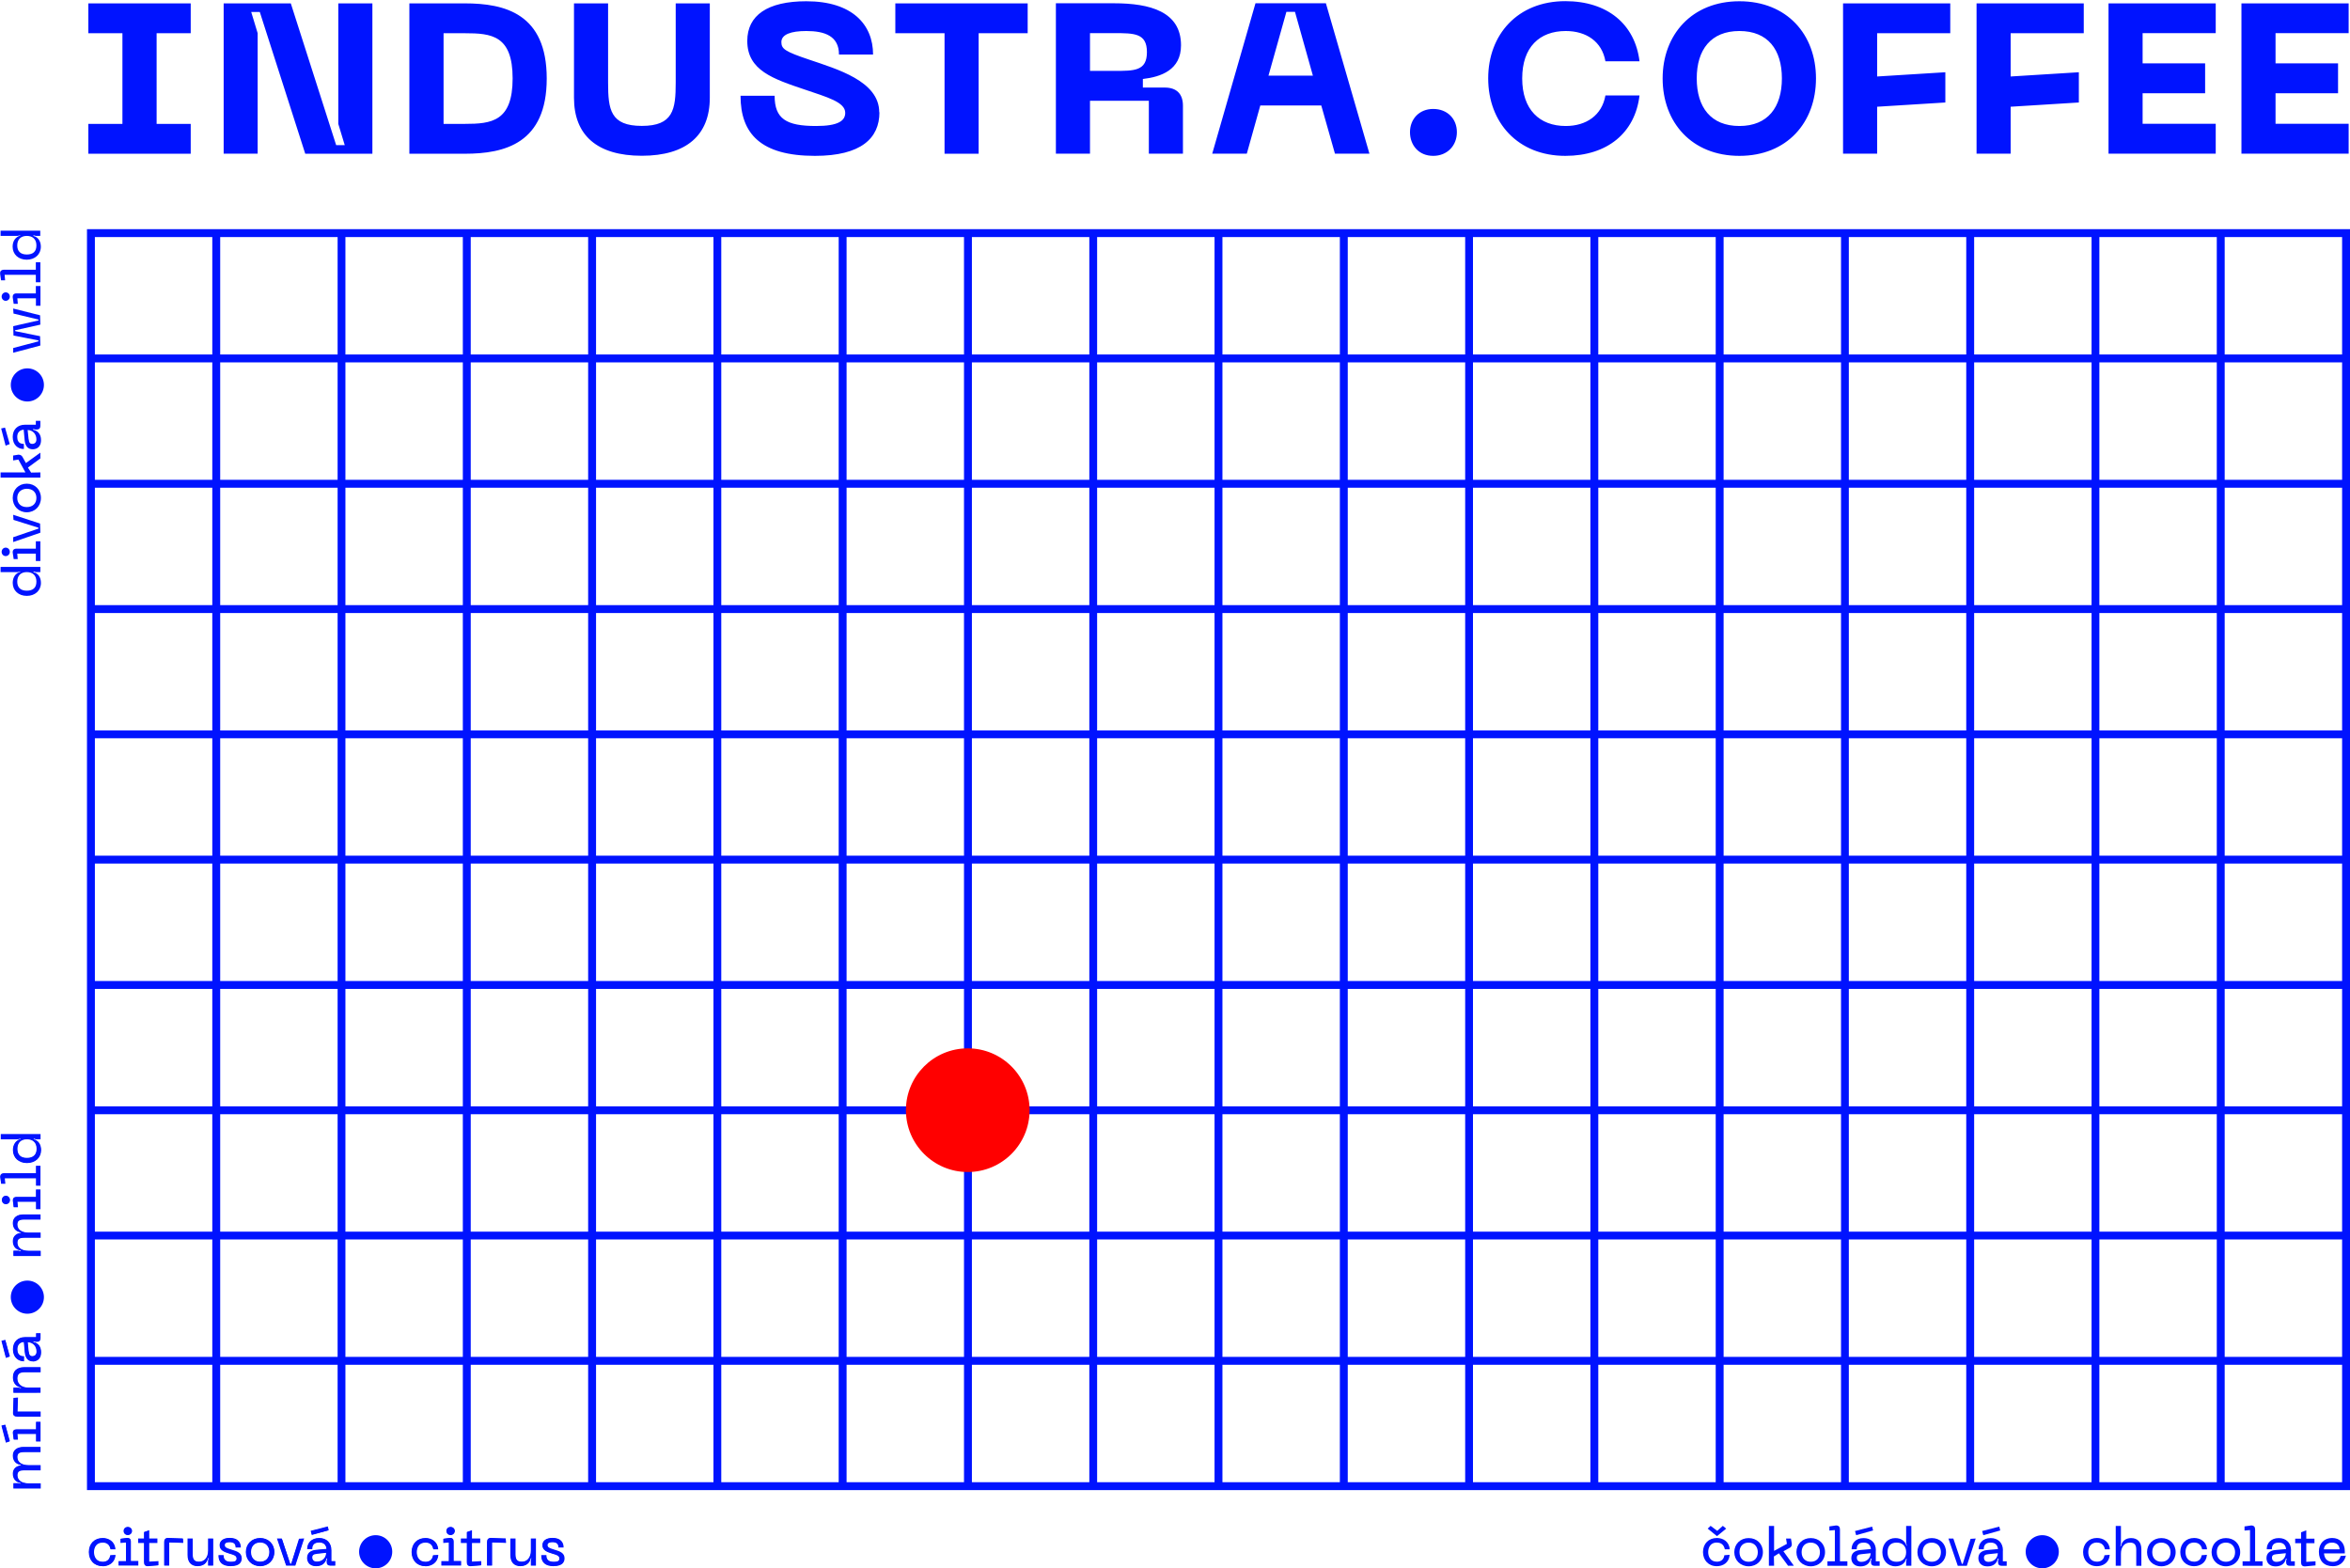 <?xml version="1.0" encoding="UTF-8"?> <svg xmlns="http://www.w3.org/2000/svg" xmlns:xlink="http://www.w3.org/1999/xlink" id="Vrstva_3" viewBox="0 0 243.97 162.82"><defs><style>.cls-1{fill:#0013ff;}.cls-1,.cls-2,.cls-3{stroke-width:0px;}.cls-4{stroke:#e30e7e;stroke-miterlimit:22.93;stroke-width:.22px;}.cls-4,.cls-3{fill:none;}.cls-2{fill:red;}.cls-5{clip-path:url(#clippath-1);}.cls-3{clip-rule:evenodd;}.cls-6{clip-path:url(#clippath);}</style><clipPath id="clippath"><path class="cls-3" d="M568.57,586.03v538.82H72.51v-538.82h22.45l-.03,411.35h0c59.36,72.29,140.59,113.03,225.39,113.03s165.93-40.43,225.32-112.95h0l-.19-411.44h23.13Z"></path></clipPath><clipPath id="clippath-1"><path class="cls-3" d="M1086.75,585.06v538.82h-496.06v-538.82h22.45l-.03,411.35h0c59.36,72.29,140.59,113.03,225.39,113.03s165.93-40.43,225.32-112.95h0l-.19-411.44h23.13Z"></path></clipPath></defs><path class="cls-1" d="M9.03,154.69V23.79h234.94v130.9H9.03ZM243.15,153.87v-12.19h-12.19v12.19h12.19ZM230.14,153.87v-12.19h-12.19v12.19h12.19ZM217.14,153.87v-12.19h-12.19v12.19h12.19ZM204.13,153.87v-12.19h-12.19v12.19h12.19ZM191.13,153.87v-12.19h-12.19v12.19h12.19ZM178.12,153.87v-12.19h-12.19v12.19h12.19ZM165.11,153.87v-12.19h-12.19v12.19h12.19ZM152.11,153.87v-12.19h-12.19v12.19h12.19ZM139.1,153.87v-12.19h-12.19v12.19h12.19ZM126.09,153.87v-12.19h-12.19v12.19h12.19ZM113.09,153.87v-12.19h-12.19v12.19h12.19ZM100.08,153.87v-12.19h-12.19v12.19h12.19ZM87.07,153.87v-12.19h-12.19v12.19h12.19ZM74.07,153.87v-12.19h-12.19v12.19h12.19ZM61.06,153.87v-12.19h-12.19v12.19h12.19ZM48.05,153.87v-12.19h-12.19v12.19h12.19ZM35.05,153.87v-12.19h-12.19v12.19h12.19ZM22.04,153.87v-12.19h-12.19v12.19h12.19ZM243.15,140.86v-12.19h-12.19v12.19h12.19ZM230.14,140.86v-12.19h-12.19v12.19h12.19ZM217.14,140.86v-12.19h-12.19v12.19h12.19ZM204.13,140.86v-12.19h-12.19v12.19h12.19ZM191.13,140.86v-12.19h-12.19v12.19h12.19ZM178.12,140.86v-12.19h-12.19v12.19h12.19ZM165.11,140.86v-12.19h-12.19v12.19h12.19ZM152.11,140.86v-12.19h-12.19v12.19h12.19ZM139.1,140.86v-12.19h-12.19v12.19h12.19ZM126.09,140.86v-12.19h-12.19v12.19h12.19ZM113.09,140.86v-12.19h-12.19v12.19h12.19ZM100.08,140.86v-12.19h-12.19v12.19h12.19ZM87.07,140.86v-12.19h-12.19v12.19h12.19ZM74.07,140.86v-12.19h-12.19v12.19h12.19ZM61.06,140.86v-12.19h-12.19v12.19h12.19ZM48.05,140.86v-12.19h-12.19v12.19h12.19ZM35.05,140.86v-12.19h-12.19v12.19h12.19ZM22.04,140.86v-12.19h-12.19v12.19h12.19ZM243.15,127.86v-12.19h-12.19v12.19h12.19ZM230.14,127.86v-12.19h-12.19v12.19h12.19ZM217.14,127.86v-12.19h-12.19v12.19h12.19ZM204.13,127.86v-12.19h-12.19v12.19h12.19ZM191.13,127.86v-12.19h-12.19v12.19h12.19ZM178.12,127.86v-12.19h-12.19v12.19h12.19ZM165.11,127.86v-12.19h-12.19v12.19h12.19ZM152.11,127.86v-12.19h-12.19v12.19h12.19ZM139.1,127.86v-12.19h-12.19v12.19h12.19ZM126.09,127.86v-12.19h-12.19v12.19h12.19ZM113.09,127.86v-12.19h-12.19v12.19h12.19ZM100.08,127.86v-12.19h-12.19v12.19h12.19ZM87.07,127.86v-12.19h-12.19v12.19h12.19ZM74.07,127.86v-12.19h-12.19v12.19h12.19ZM61.06,127.86v-12.19h-12.19v12.19h12.19ZM48.05,127.86v-12.19h-12.19v12.19h12.19ZM35.05,127.86v-12.19h-12.19v12.19h12.19ZM22.04,127.86v-12.19h-12.19v12.19h12.19ZM243.15,114.85v-12.19h-12.19v12.19h12.19ZM230.14,114.85v-12.19h-12.19v12.19h12.19ZM217.14,114.85v-12.19h-12.19v12.19h12.19ZM204.13,114.85v-12.19h-12.19v12.19h12.19ZM191.13,114.85v-12.19h-12.19v12.19h12.19ZM178.12,114.85v-12.19h-12.19v12.19h12.19ZM165.11,114.85v-12.19h-12.19v12.19h12.19ZM152.11,114.85v-12.19h-12.19v12.19h12.19ZM139.1,114.85v-12.19h-12.19v12.19h12.19ZM126.09,114.85v-12.19h-12.19v12.19h12.19ZM113.09,114.85v-12.19h-12.19v12.19h12.19ZM100.08,114.85v-12.19h-12.19v12.19h12.19ZM87.07,114.85v-12.19h-12.19v12.19h12.19ZM74.07,114.85v-12.19h-12.19v12.19h12.19ZM61.06,114.85v-12.19h-12.19v12.19h12.19ZM48.05,114.85v-12.19h-12.19v12.19h12.19ZM35.05,114.85v-12.19h-12.19v12.19h12.19ZM22.04,114.85v-12.19h-12.19v12.19h12.19ZM243.15,101.84v-12.19h-12.19v12.19h12.19ZM230.14,101.84v-12.19h-12.19v12.19h12.19ZM217.14,101.84v-12.19h-12.19v12.19h12.19ZM204.13,101.84v-12.19h-12.19v12.19h12.19ZM191.13,101.84v-12.19h-12.19v12.19h12.19ZM178.12,101.84v-12.19h-12.19v12.19h12.19ZM165.11,101.84v-12.19h-12.19v12.19h12.19ZM152.11,101.84v-12.19h-12.19v12.19h12.19ZM139.1,101.84v-12.19h-12.19v12.19h12.19ZM126.09,101.84v-12.19h-12.19v12.19h12.19ZM113.09,101.84v-12.19h-12.19v12.19h12.19ZM100.08,101.84v-12.19h-12.19v12.19h12.19ZM87.07,101.84v-12.19h-12.19v12.19h12.19ZM74.07,101.84v-12.19h-12.19v12.19h12.19ZM61.06,101.84v-12.19h-12.19v12.19h12.19ZM48.05,101.84v-12.19h-12.19v12.19h12.19ZM35.05,101.84v-12.19h-12.19v12.19h12.19ZM22.04,101.84v-12.19h-12.19v12.19h12.19ZM243.15,88.83v-12.19h-12.19v12.19h12.19ZM230.14,88.83v-12.19h-12.19v12.19h12.19ZM217.14,88.83v-12.19h-12.19v12.19h12.19ZM204.13,88.83v-12.19h-12.19v12.19h12.19ZM191.13,88.83v-12.19h-12.19v12.19h12.19ZM178.12,88.83v-12.19h-12.19v12.19h12.19ZM165.11,88.83v-12.19h-12.19v12.19h12.19ZM152.11,88.83v-12.19h-12.19v12.19h12.19ZM139.1,88.83v-12.19h-12.19v12.19h12.19ZM126.09,88.83v-12.19h-12.19v12.19h12.19ZM113.09,88.83v-12.19h-12.19v12.19h12.19ZM100.08,88.83v-12.19h-12.19v12.19h12.19ZM87.07,88.83v-12.19h-12.19v12.19h12.19ZM74.07,88.83v-12.19h-12.19v12.19h12.19ZM61.06,88.83v-12.19h-12.19v12.19h12.19ZM48.05,88.83v-12.19h-12.19v12.19h12.19ZM35.05,88.83v-12.19h-12.19v12.19h12.19ZM22.04,88.83v-12.19h-12.19v12.19h12.19ZM243.15,75.83v-12.19h-12.19v12.19h12.19ZM230.14,75.83v-12.19h-12.19v12.19h12.19ZM217.14,75.83v-12.19h-12.19v12.19h12.19ZM204.13,75.83v-12.19h-12.19v12.19h12.19ZM191.13,75.83v-12.19h-12.19v12.19h12.19ZM178.12,75.83v-12.19h-12.19v12.19h12.19ZM165.11,75.83v-12.19h-12.19v12.19h12.19ZM152.11,75.83v-12.19h-12.19v12.19h12.19ZM139.1,75.83v-12.19h-12.19v12.19h12.19ZM126.09,75.83v-12.19h-12.19v12.19h12.19ZM113.09,75.83v-12.19h-12.19v12.19h12.19ZM100.08,75.83v-12.19h-12.19v12.19h12.19ZM87.07,75.83v-12.19h-12.19v12.19h12.19ZM74.07,75.83v-12.19h-12.19v12.19h12.19ZM61.06,75.83v-12.19h-12.19v12.19h12.19ZM48.05,75.83v-12.19h-12.19v12.19h12.19ZM35.05,75.83v-12.19h-12.19v12.19h12.19ZM22.04,75.83v-12.19h-12.19v12.19h12.19ZM243.15,62.82v-12.19h-12.19v12.19h12.19ZM230.14,62.82v-12.19h-12.19v12.19h12.19ZM217.14,62.82v-12.19h-12.19v12.19h12.19ZM204.13,62.82v-12.19h-12.19v12.19h12.19ZM191.13,62.82v-12.19h-12.19v12.19h12.19ZM178.12,62.82v-12.19h-12.19v12.19h12.19ZM165.11,62.82v-12.19h-12.19v12.19h12.19ZM152.11,62.82v-12.19h-12.19v12.19h12.19ZM139.1,62.82v-12.19h-12.19v12.19h12.19ZM126.09,62.82v-12.19h-12.19v12.19h12.19ZM113.09,62.82v-12.19h-12.19v12.19h12.19ZM100.08,62.82v-12.19h-12.19v12.19h12.19ZM87.07,62.82v-12.19h-12.19v12.19h12.19ZM74.07,62.82v-12.19h-12.19v12.19h12.19ZM61.06,62.82v-12.19h-12.19v12.19h12.19ZM48.05,62.82v-12.19h-12.19v12.19h12.19ZM35.05,62.82v-12.19h-12.19v12.19h12.19ZM22.04,62.82v-12.19h-12.19v12.19h12.19ZM243.15,49.81v-12.19h-12.19v12.19h12.19ZM230.14,49.81v-12.19h-12.19v12.19h12.19ZM217.14,49.81v-12.19h-12.19v12.19h12.19ZM204.13,49.81v-12.19h-12.19v12.19h12.19ZM191.13,49.81v-12.19h-12.19v12.19h12.19ZM178.12,49.81v-12.19h-12.19v12.19h12.19ZM165.11,49.81v-12.19h-12.19v12.19h12.19ZM152.11,49.81v-12.19h-12.19v12.19h12.19ZM139.1,49.81v-12.19h-12.19v12.19h12.19ZM126.09,49.81v-12.19h-12.19v12.19h12.19ZM113.09,49.81v-12.19h-12.19v12.19h12.19ZM100.08,49.81v-12.19h-12.19v12.19h12.19ZM87.07,49.81v-12.19h-12.19v12.19h12.19ZM74.07,49.81v-12.19h-12.19v12.19h12.19ZM61.06,49.81v-12.19h-12.19v12.19h12.19ZM48.05,49.81v-12.19h-12.19v12.19h12.19ZM35.05,49.81v-12.19h-12.19v12.19h12.19ZM22.04,49.81v-12.19h-12.19v12.19h12.19ZM243.15,36.8v-12.19h-12.19v12.19h12.19ZM230.14,36.8v-12.19h-12.19v12.19h12.19ZM217.14,36.8v-12.19h-12.19v12.19h12.19ZM204.13,36.8v-12.19h-12.19v12.19h12.19ZM191.13,36.8v-12.19h-12.19v12.19h12.19ZM178.12,36.8v-12.19h-12.19v12.19h12.19ZM165.11,36.8v-12.19h-12.19v12.19h12.19ZM152.11,36.8v-12.19h-12.19v12.19h12.19ZM139.1,36.8v-12.19h-12.19v12.19h12.19ZM126.09,36.8v-12.19h-12.19v12.19h12.19ZM113.09,36.8v-12.19h-12.19v12.19h12.19ZM100.08,36.8v-12.19h-12.19v12.19h12.19ZM87.07,36.8v-12.19h-12.19v12.19h12.19ZM74.07,36.8v-12.19h-12.19v12.19h12.19ZM61.06,36.8v-12.19h-12.19v12.19h12.19ZM48.05,36.8v-12.19h-12.19v12.19h12.19ZM35.05,36.8v-12.19h-12.19v12.19h12.19ZM22.04,36.8v-12.19h-12.19v12.19h12.19Z"></path><path class="cls-1" d="M1.39,154.51v-.54h.51l.26.06v-.07c-.54-.09-.83-.43-.83-.98,0-.48.32-.8.87-.86l-.04-.04c-.54-.09-.83-.43-.83-.98s.42-.89,1.11-.89h1.77v.54h-1.66c-.56,0-.74.13-.74.52,0,.51.44.83,1.16.83h1.25v.54h-1.66c-.56,0-.74.13-.74.52,0,.51.44.83,1.16.83h1.25v.54H1.39Z"></path><path class="cls-1" d="M2.45,150.25h1.72v.45h-1.62c-.53,0-.79.12-.79.56,0,.55.48.87,1.2.87h1.21v.45h-1.62c-.53,0-.79.12-.79.56,0,.55.48.87,1.2.87h1.21v.45H1.43v-.45h.47l.31.07v-.13c-.5-.11-.83-.4-.83-.98,0-.5.34-.76.83-.82v-.08c-.5-.11-.83-.4-.83-.98s.46-.85,1.07-.85Z"></path><path class="cls-1" d="M.15,147.99l.39-.1.49,1.72-.38.15h-.04s-.46-1.76-.46-1.76ZM3.74,149.65v-.78h-1.93l.05.58h-.43l-.1-.67c-.01-.12.02-.22.08-.29.07-.08.18-.11.34-.11h1.99v-.78h.47v2.05h-.47Z"></path><path class="cls-1" d="M.2,148.02l.35-.09.43,1.69-.35.09-.43-1.69ZM3.78,149.6v-.78H1.77l.05.58h-.39l-.06-.63c-.02-.25.12-.36.37-.36h2.03v-.78h.39v1.96h-.39Z"></path><path class="cls-1" d="M1.76,147.06c-.14,0-.25-.04-.32-.11-.07-.07-.1-.18-.09-.31l.05-1.52.43-.04h.04l-.05,1.45h2.4v.54H1.76Z"></path><path class="cls-1" d="M1.76,147.02c-.26,0-.39-.12-.37-.38l.05-1.52h.39l-.05,1.45h2.4v.45H1.76Z"></path><path class="cls-1" d="M1.39,144.59v-.54h.52l.27.06v-.07c-.52-.08-.84-.48-.84-1.05,0-.68.42-1.06,1.16-1.06h1.72v.53h-1.66c-.53,0-.75.19-.75.65,0,.57.45.94,1.15.94h1.25v.54H1.39Z"></path><path class="cls-1" d="M2.96,144.09h1.21v.45H1.43v-.45h.47l.31.07v-.13c-.5-.11-.84-.46-.84-1.05s.36-1.02,1.12-1.02h1.67v.45h-1.61c-.57,0-.79.23-.79.69,0,.58.46.99,1.2.99Z"></path><path class="cls-1" d="M3.41,141.33c-.49,0-.78-.32-.84-.94l-.1-1.09c-.42.06-.66.31-.66.77,0,.27.08.72.65.72h.04v.53h-.04c-.54,0-1.12-.39-1.12-1.25,0-.77.5-1.27,1.28-1.27h1.12v-.4h.47v.53c0,.23-.14.37-.36.37h-.15l-.24-.06v.08c.51.09.81.48.81,1.06,0,.89-.66.96-.86.96ZM2.99,140.3c.03.35.14.48.36.48.28,0,.44-.17.44-.47,0-.56-.37-.95-.91-.97l.1.96ZM.15,139.19l.39-.1.49,1.72-.38.15h-.04s-.46-1.76-.46-1.76Z"></path><path class="cls-1" d="M.2,139.22l.35-.09.43,1.69-.35.09-.43-1.69ZM2.61,140.39l-.1-1.09c-.5.03-.75.3-.75.77,0,.4.18.77.69.77v.44c-.57,0-1.07-.43-1.07-1.21s.51-1.22,1.24-1.22h1.17v-.4h.39v.48c0,.21-.12.32-.32.32h-.15l-.29-.07v.13c.42.1.81.4.81,1.06,0,.79-.53.91-.81.91-.44,0-.73-.26-.8-.9ZM3.84,140.31c0-.62-.43-1.02-1-1.02l.1,1.01c.03.35.14.52.41.52.31,0,.48-.2.48-.52Z"></path><path class="cls-1" d="M1.39,130.37v-.54h.51l.26.06v-.07c-.54-.09-.83-.43-.83-.98,0-.48.32-.8.87-.86l-.04-.04c-.54-.09-.83-.43-.83-.98s.42-.89,1.11-.89h1.77v.54h-1.66c-.56,0-.74.13-.74.52,0,.51.44.83,1.16.83h1.25v.54h-1.66c-.56,0-.74.13-.74.52,0,.51.44.83,1.16.83h1.25v.54H1.39Z"></path><path class="cls-1" d="M2.45,126.11h1.72v.45h-1.62c-.53,0-.79.12-.79.56,0,.55.48.87,1.2.87h1.21v.45h-1.62c-.53,0-.79.12-.79.56,0,.55.48.87,1.2.87h1.21v.45H1.43v-.45h.47l.31.07v-.13c-.5-.11-.83-.4-.83-.98,0-.5.34-.76.83-.82v-.08c-.5-.11-.83-.4-.83-.98s.46-.85,1.07-.85Z"></path><path class="cls-1" d="M3.74,125.53v-.77h-1.93l.05.57h-.43l-.1-.67c-.01-.13.02-.23.08-.3.06-.07.16-.11.29-.11h2.03v-.77h.47v2.05h-.47ZM.61,125.01c-.24,0-.42-.19-.42-.44s.19-.44.42-.44.43.19.43.44-.18.44-.43.44Z"></path><path class="cls-1" d="M.61,124.97c-.21,0-.38-.17-.38-.4s.17-.4.38-.4c.22,0,.39.18.39.4s-.17.4-.39.4ZM3.78,125.49v-.77H1.77l.05.57h-.39l-.06-.63c-.02-.26.12-.36.33-.36h2.08v-.77h.39v1.97h-.39Z"></path><path class="cls-1" d="M3.74,123.09v-.77H.5l.05.57H.12l-.1-.68c-.01-.13.02-.23.08-.3.07-.08.19-.12.34-.12h3.29v-.77h.47v2.07h-.47Z"></path><path class="cls-1" d="M3.78,123.05v-.77H.46l.05.57H.12l-.05-.64c-.02-.25.12-.37.38-.37h3.34v-.77h.39v1.98h-.39Z"></path><path class="cls-1" d="M2.8,120.74c-.86,0-1.46-.55-1.46-1.35,0-.58.3-1.01.8-1.15v-.04s-.29.07-.29.07H.08s0-.54,0-.54h4.13v.54h-.45l-.26-.07v.08c.47.09.77.52.77,1.11,0,.79-.6,1.35-1.47,1.35ZM2.8,118.27c-.63,0-.99.36-.99.99s.35.94.99.94,1-.33,1-.94-.36-.99-1-.99Z"></path><path class="cls-1" d="M4.17,118.23h-.4l-.31-.08v.13c.42.12.77.48.77,1.11,0,.79-.61,1.31-1.43,1.31s-1.42-.51-1.42-1.31c0-.62.34-.99.77-1.11v-.13l-.31.08H.12v-.45h4.05v.45ZM1.76,119.26c0,.57.31.99,1.04.99s1.04-.42,1.04-.99-.31-1.03-1.04-1.03-1.04.46-1.04,1.03Z"></path><circle class="cls-1" cx="2.84" cy="134.66" r="1.72"></circle><path class="cls-1" d="M10.66,162.59c-.86,0-1.44-.59-1.44-1.47s.59-1.46,1.44-1.46c.61,0,1.25.35,1.32,1.13v.05s-.5,0-.5,0c-.12-.59-.51-.7-.82-.7-.67,0-.9.51-.9.99s.24,1,.9,1c.31,0,.7-.12.78-.67l.5-.04h.05v.05c-.07.78-.72,1.13-1.33,1.13Z"></path><path class="cls-1" d="M10.66,159.7c.53,0,1.21.3,1.28,1.09h-.46c-.08-.52-.42-.7-.82-.7-.65,0-.95.47-.95,1.04s.3,1.04.95,1.04c.4,0,.74-.18.82-.7h.46c-.07.79-.75,1.09-1.28,1.09-.89,0-1.4-.63-1.4-1.43s.51-1.42,1.4-1.42Z"></path><path class="cls-1" d="M12.31,162.53v-.47h.77v-1.93l-.57.05v-.43s.68-.1.68-.1c.28,0,.4.13.4.37v2.03h.77v.47h-2.05ZM13.27,159.36c-.25,0-.44-.18-.44-.43s.19-.42.44-.42.44.19.44.42-.19.43-.44.43Z"></path><path class="cls-1" d="M12.35,162.1h.77v-2.02l-.57.05v-.39l.63-.06c.26-.02.36.12.36.33v2.08h.77v.39h-1.97v-.39ZM12.87,158.93c0-.21.17-.38.4-.38s.4.17.4.38c0,.22-.18.39-.4.39s-.4-.17-.4-.39Z"></path><path class="cls-1" d="M15.33,162.59c-.13,0-.22-.04-.29-.11-.06-.07-.09-.17-.09-.31v-1.99h-.61v-.47h.61v-.66l.48-.18.06-.02v.86h.85v.47h-.85v1.94l.96-.06v.43l-1.08.1h-.04Z"></path><path class="cls-1" d="M16.4,162.1v.39l-1.04.05c-.26.02-.37-.12-.37-.37v-2.03h-.61v-.39h.61v-.7l.45-.14v.84h.85v.39h-.85v2.03l.96-.06Z"></path><path class="cls-1" d="M17.04,162.53v-2.46c0-.27.14-.42.39-.42l1.55.05.04.43v.04l-1.45-.05v2.4h-.54Z"></path><path class="cls-1" d="M17.09,160.08c0-.26.12-.39.38-.37l1.52.05v.39l-1.45-.05v2.4h-.45v-2.41Z"></path><path class="cls-1" d="M20.54,162.59c-.69,0-1.07-.41-1.07-1.16v-1.72h.54v1.66c0,.53.19.75.65.75.57,0,.94-.45.94-1.15v-1.26h.53v2.82h-.53v-.52l.06-.27h-.07c-.08.52-.48.84-1.05.84Z"></path><path class="cls-1" d="M21.65,160.97v-1.22h.45v2.74h-.45v-.47l.07-.31h-.13c-.11.5-.46.84-1.05.84s-1.02-.36-1.02-1.12v-1.67h.45v1.61c0,.57.22.79.69.79.58,0,.99-.46.99-1.19Z"></path><path class="cls-1" d="M23.97,162.59c-.85,0-1.29-.38-1.29-1.11v-.04h.54v.04c0,.44.25.65.76.65.48,0,.58-.13.58-.34,0-.28-.26-.36-.63-.47l-.16-.05c-.45-.14-.97-.31-.97-.86,0-.47.4-.76,1.04-.76,1.04,0,1.16.67,1.16.96v.04h-.54v-.04c0-.34-.2-.51-.62-.51-.23,0-.5.05-.5.29s.16.31.6.45l.16.05c.49.15,1,.31,1,.88,0,.37-.19.81-1.12.81Z"></path><path class="cls-1" d="M23.97,162.54c-.89,0-1.25-.41-1.25-1.06h.45c0,.47.28.69.8.69.42,0,.62-.1.62-.38,0-.36-.37-.42-.82-.56-.52-.17-.94-.33-.94-.82,0-.43.37-.72,1-.72.85,0,1.11.47,1.11.92h-.45c0-.37-.23-.55-.66-.55-.3,0-.55.09-.55.34,0,.26.19.35.63.49.54.18,1.12.3,1.12.89,0,.41-.26.77-1.08.77Z"></path><path class="cls-1" d="M27.01,162.59c-.86,0-1.49-.62-1.49-1.47s.63-1.46,1.49-1.46,1.48.62,1.48,1.46-.62,1.47-1.48,1.47ZM27.01,160.13c-.58,0-.95.39-.95.99s.37,1,.95,1,.95-.39.95-1c0-.49-.29-.99-.95-.99Z"></path><path class="cls-1" d="M27.01,159.7c.87,0,1.44.63,1.44,1.42s-.57,1.43-1.44,1.43-1.45-.63-1.45-1.43.57-1.42,1.45-1.42ZM27.01,162.16c.64,0,.99-.47.99-1.04s-.35-1.04-.99-1.04-1,.47-1,1.04.35,1.04,1,1.04Z"></path><polygon class="cls-1" points="29.71 162.53 28.75 159.71 29.25 159.71 30.14 162.35 30.24 162.32 31.04 159.74 31.52 159.71 31.58 159.71 30.66 162.53 29.71 162.53"></polygon><path class="cls-1" d="M31.52,159.75l-.89,2.74h-.91l-.9-2.74h.44l.85,2.61h.13l.85-2.61h.43Z"></path><path class="cls-1" d="M32.84,162.59c-.89,0-.96-.66-.96-.86,0-.49.32-.78.94-.84l1.09-.1c-.06-.42-.31-.66-.77-.66-.27,0-.72.08-.72.65v.04h-.53v-.04c0-.54.39-1.12,1.25-1.12.77,0,1.27.5,1.27,1.28v1.12h.4v.47h-.53c-.23,0-.37-.14-.37-.36v-.15l.06-.24h-.08c-.09.51-.48.81-1.06.81ZM32.9,161.31c-.35.03-.48.14-.48.36,0,.28.17.44.47.44.56,0,.95-.37.97-.91l-.96.1ZM32.25,158.92l1.78-.46.1.39-1.76.5-.12-.44Z"></path><path class="cls-1" d="M32.82,160.93l1.09-.1c-.03-.5-.3-.75-.77-.75-.4,0-.77.18-.77.69h-.44c0-.57.43-1.07,1.21-1.07s1.22.51,1.22,1.24v1.17h.4v.39h-.48c-.21,0-.32-.12-.32-.32v-.15l.07-.29h-.13c-.1.42-.4.81-1.06.81-.79,0-.91-.53-.91-.81,0-.44.26-.73.9-.8ZM33.99,158.52l.09.35-1.69.43-.09-.35,1.69-.43ZM32.89,162.16c.62,0,1.02-.43,1.02-1l-1.01.1c-.35.03-.52.14-.52.41,0,.31.2.48.52.48Z"></path><path class="cls-1" d="M44.17,162.59c-.86,0-1.44-.59-1.44-1.47s.59-1.46,1.44-1.46c.61,0,1.25.35,1.32,1.13v.05s-.5,0-.5,0c-.12-.59-.51-.7-.82-.7-.67,0-.9.51-.9.99s.24,1,.9,1c.31,0,.7-.12.78-.67l.5-.04h.05v.05c-.07.78-.72,1.13-1.33,1.13Z"></path><path class="cls-1" d="M44.17,159.7c.53,0,1.21.3,1.28,1.09h-.46c-.08-.52-.42-.7-.82-.7-.65,0-.95.47-.95,1.04s.3,1.04.95,1.04c.4,0,.74-.18.82-.7h.46c-.07.79-.75,1.09-1.28,1.09-.89,0-1.4-.63-1.4-1.43s.51-1.42,1.4-1.42Z"></path><path class="cls-1" d="M45.82,162.53v-.47h.77v-1.93l-.57.05v-.43s.68-.1.68-.1c.28,0,.4.13.4.37v2.03h.77v.47h-2.05ZM46.78,159.36c-.25,0-.44-.18-.44-.43s.19-.42.44-.42.44.19.44.42-.19.43-.44.43Z"></path><path class="cls-1" d="M45.87,162.1h.77v-2.02l-.57.05v-.39l.63-.06c.26-.02.36.12.36.33v2.08h.77v.39h-1.97v-.39ZM46.38,158.93c0-.21.17-.38.4-.38s.4.17.4.38c0,.22-.18.39-.4.39s-.4-.17-.4-.39Z"></path><path class="cls-1" d="M48.84,162.59c-.13,0-.22-.04-.29-.11-.06-.07-.09-.17-.09-.31v-1.99h-.61v-.47h.61v-.66l.48-.18.06-.02v.86h.85v.47h-.85v1.94l.96-.06v.43l-1.08.1h-.04Z"></path><path class="cls-1" d="M49.92,162.1v.39l-1.04.05c-.26.02-.37-.12-.37-.37v-2.03h-.61v-.39h.61v-.7l.45-.14v.84h.85v.39h-.85v2.03l.96-.06Z"></path><path class="cls-1" d="M50.56,162.53v-2.46c0-.27.14-.42.39-.42l1.55.05.04.43v.04l-1.45-.05v2.4h-.54Z"></path><path class="cls-1" d="M50.6,160.08c0-.26.12-.39.38-.37l1.52.05v.39l-1.45-.05v2.4h-.45v-2.41Z"></path><path class="cls-1" d="M54.05,162.59c-.69,0-1.07-.41-1.07-1.16v-1.72h.54v1.66c0,.53.19.75.65.75.57,0,.94-.45.94-1.15v-1.26h.53v2.82h-.53v-.52l.06-.27h-.07c-.08.52-.48.84-1.05.84Z"></path><path class="cls-1" d="M55.16,160.97v-1.22h.45v2.74h-.45v-.47l.07-.31h-.13c-.11.5-.46.84-1.05.84s-1.02-.36-1.02-1.12v-1.67h.45v1.61c0,.57.22.79.69.79.58,0,.99-.46.99-1.19Z"></path><path class="cls-1" d="M57.48,162.59c-.85,0-1.29-.38-1.29-1.11v-.04h.54v.04c0,.44.25.65.76.65.48,0,.58-.13.58-.34,0-.28-.26-.36-.63-.47l-.16-.05c-.45-.14-.97-.31-.97-.86,0-.47.4-.76,1.04-.76,1.04,0,1.16.67,1.16.96v.04h-.54v-.04c0-.34-.2-.51-.62-.51-.23,0-.5.05-.5.29s.16.31.6.45l.16.05c.49.15,1,.31,1,.88,0,.37-.19.81-1.12.81Z"></path><path class="cls-1" d="M57.48,162.54c-.89,0-1.25-.41-1.25-1.06h.45c0,.47.28.69.8.69.42,0,.62-.1.62-.38,0-.36-.37-.42-.82-.56-.52-.17-.94-.33-.94-.82,0-.43.37-.72,1-.72.85,0,1.11.47,1.11.92h-.45c0-.37-.23-.55-.66-.55-.3,0-.55.09-.55.34,0,.26.19.35.63.49.54.18,1.12.3,1.12.89,0,.41-.26.77-1.08.77Z"></path><circle class="cls-1" cx="39" cy="161.09" r="1.72"></circle><polygon class="cls-1" points="179.21 158.69 179.17 158.66 178.86 158.4 178.28 158.92 177.59 158.4 177.29 158.69 178.25 159.47 179.21 158.69"></polygon><path class="cls-1" d="M178.25,160.14c.31,0,.7.12.82.7h.5v-.05c-.07-.78-.72-1.13-1.33-1.13-.85,0-1.44.6-1.44,1.46s.58,1.47,1.44,1.47c.61,0,1.25-.35,1.32-1.13v-.05s-.04,0-.04,0l-.5.04c-.08.55-.47.67-.78.67-.67,0-.9-.52-.9-1s.24-.99.9-.99Z"></path><path class="cls-1" d="M181.54,159.67c-.86,0-1.49.62-1.49,1.46s.63,1.47,1.49,1.47,1.48-.62,1.48-1.47-.62-1.46-1.48-1.46ZM181.54,162.13c-.58,0-.95-.39-.95-1s.37-.99.95-.99c.65,0,.95.5.95.99,0,.61-.37,1-.95,1Z"></path><path class="cls-1" d="M185.78,160.7c.18-.09.26-.25.24-.44l-.09-.54h-.5v.05s.08.5.08.5l-1.33.73v-2.59h-.54v4.13h.54l-.02-.96.52-.33.95,1.29h.6l-1.08-1.5.63-.35Z"></path><path class="cls-1" d="M187.99,159.67c-.86,0-1.49.62-1.49,1.46s.63,1.47,1.49,1.47,1.48-.62,1.48-1.47-.62-1.46-1.48-1.46ZM187.99,162.13c-.58,0-.95-.39-.95-1s.37-.99.95-.99c.65,0,.95.5.95.99,0,.61-.37,1-.95,1Z"></path><path class="cls-1" d="M191.02,158.78c0-.27-.13-.42-.41-.42,0,0-.69.1-.69.1v.43l.57-.05v3.24h-.77v.47h2.07v-.47h-.77v-3.29Z"></path><polygon class="cls-1" points="194.46 158.88 194.36 158.48 192.58 158.94 192.7 159.37 194.46 158.88"></polygon><path class="cls-1" d="M194.75,160.95c0-.78-.5-1.28-1.27-1.28-.86,0-1.25.58-1.25,1.12v.04h.53v-.04c0-.57.45-.65.72-.65.44,0,.68.22.75.62,0,.02,0,.03,0,.05l-1.09.1c-.62.06-.94.35-.94.84,0,.2.07.86.96.86.57,0,.96-.3,1.06-.81h.08l-.06.24v.15c0,.23.14.36.37.36h.53v-.47h-.4v-1.12ZM194.21,161.23c-.02.54-.42.91-.97.91-.3,0-.47-.16-.47-.44,0-.23.14-.33.48-.36l.96-.1Z"></path><path class="cls-1" d="M197.89,160.18l.07.28h-.04c-.14-.49-.56-.79-1.15-.79-.79,0-1.35.6-1.35,1.46s.55,1.47,1.35,1.47c.58,0,1.01-.3,1.11-.77h.08l-.07.26v.45h.54v-4.13h-.54v1.77ZM197.89,161.13c0,.63-.36,1-.99,1s-.94-.35-.94-1,.33-.99.94-.99.99.36.99.99Z"></path><path class="cls-1" d="M200.55,159.67c-.86,0-1.49.62-1.49,1.46s.63,1.47,1.49,1.47,1.48-.62,1.48-1.47-.62-1.46-1.48-1.46ZM200.55,162.13c-.58,0-.95-.39-.95-1s.37-.99.95-.99c.65,0,.95.5.95.99,0,.61-.37,1-.95,1Z"></path><polygon class="cls-1" points="204.58 159.75 203.77 162.33 203.68 162.36 202.79 159.72 202.28 159.72 203.25 162.55 204.19 162.55 205.11 159.72 205.05 159.72 204.58 159.75"></polygon><polygon class="cls-1" points="207.66 158.88 207.56 158.48 205.78 158.94 205.9 159.37 207.66 158.88"></polygon><path class="cls-1" d="M207.94,160.95c0-.78-.5-1.28-1.27-1.28-.86,0-1.25.58-1.25,1.12v.04h.53v-.04c0-.57.45-.65.72-.65.44,0,.68.22.75.62,0,.02,0,.03,0,.05l-1.09.1c-.62.06-.94.35-.94.84,0,.2.07.86.96.86.57,0,.96-.3,1.06-.81h.08l-.06.24v.15c0,.23.14.36.37.36h.53v-.47h-.4v-1.12ZM207.41,161.23c-.02.54-.42.91-.97.91-.3,0-.47-.16-.47-.44,0-.23.14-.33.48-.36l.96-.1Z"></path><path class="cls-1" d="M217.71,160.14c.31,0,.7.12.82.7h.5v-.05c-.07-.78-.72-1.13-1.33-1.13-.85,0-1.44.6-1.44,1.46s.58,1.47,1.44,1.47c.61,0,1.25-.35,1.32-1.13v-.05s-.04,0-.04,0l-.5.04c-.08.55-.47.67-.78.67-.67,0-.9-.52-.9-1s.24-.99.9-.99Z"></path><path class="cls-1" d="M221.25,159.67c-.57,0-.97.32-1.05.84h-.07l.06-.27v-1.83h-.54v4.13h.54v-1.25c0-.7.37-1.15.94-1.15.46,0,.65.22.65.75v1.66h.53v-1.72c0-.74-.39-1.16-1.06-1.16Z"></path><path class="cls-1" d="M224.39,159.67c-.86,0-1.49.62-1.49,1.46s.63,1.47,1.49,1.47,1.48-.62,1.48-1.47-.62-1.46-1.48-1.46ZM224.39,162.13c-.58,0-.95-.39-.95-1s.37-.99.95-.99c.65,0,.95.5.95.99,0,.61-.37,1-.95,1Z"></path><path class="cls-1" d="M227.8,160.14c.31,0,.7.12.82.7h.5v-.05c-.07-.78-.72-1.13-1.33-1.13-.85,0-1.44.6-1.44,1.46s.58,1.47,1.44,1.47c.61,0,1.25-.35,1.32-1.13v-.05s-.04,0-.04,0l-.5.04c-.08.55-.47.67-.78.67-.67,0-.9-.52-.9-1s.24-.99.9-.99Z"></path><path class="cls-1" d="M231.09,159.67c-.86,0-1.49.62-1.49,1.46s.63,1.47,1.49,1.47,1.48-.62,1.48-1.47-.62-1.46-1.48-1.46ZM231.09,162.13c-.58,0-.95-.39-.95-1s.37-.99.95-.99c.65,0,.95.5.95.99,0,.61-.37,1-.95,1Z"></path><path class="cls-1" d="M234.12,158.78c0-.27-.13-.42-.41-.42,0,0-.69.1-.69.1v.43l.57-.05v3.24h-.77v.47h2.07v-.47h-.77v-3.29Z"></path><path class="cls-1" d="M237.85,160.95c0-.78-.5-1.28-1.27-1.28-.86,0-1.25.58-1.25,1.12v.04h.53v-.04c0-.57.45-.65.72-.65.44,0,.68.22.75.62,0,.02,0,.03,0,.05l-1.09.1c-.62.06-.94.35-.94.84,0,.2.07.86.96.86.57,0,.96-.3,1.06-.81h.08l-.06.24v.15c0,.23.14.36.37.36h.53v-.47h-.4v-1.12ZM237.31,161.23c-.02.54-.42.91-.97.91-.3,0-.47-.16-.47-.44,0-.23.14-.33.48-.36l.96-.1Z"></path><path class="cls-1" d="M239.43,160.2h.85v-.47h-.85v-.86l-.06.02-.48.18v.66h-.61v.47h.61v1.99c0,.13.03.24.09.31.06.07.16.11.29.11h.04s1.08-.1,1.08-.1v-.43l-.96.06v-1.94Z"></path><path class="cls-1" d="M243.48,161.5l-.49.03c-.09.4-.37.61-.81.61-.69,0-.87-.47-.91-.88h2.16v-.22c0-.85-.51-1.38-1.32-1.38s-1.37.56-1.37,1.43c0,.94.54,1.5,1.44,1.5.98,0,1.27-.73,1.35-1.05v-.05s-.04,0-.04,0ZM241.26,160.84c.02-.41.36-.7.84-.7s.77.27.79.7h-1.64Z"></path><circle class="cls-1" cx="212.02" cy="161.09" r="1.72"></circle><path class="cls-1" d="M3.48,59.4v-.08l.26.07h.45v-.54H.06v.54h1.77s.28-.07.28-.07v.04c-.49.14-.79.56-.79,1.15,0,.79.6,1.35,1.46,1.35s1.47-.55,1.47-1.35c0-.58-.3-1.01-.77-1.11ZM2.78,61.32c-.64,0-.99-.33-.99-.94s.36-.99.99-.99,1,.36,1,.99-.35.94-1,.94Z"></path><path class="cls-1" d="M.17,57.29c0,.25.19.44.42.44s.43-.19.43-.44-.19-.44-.43-.44-.42.2-.42.44Z"></path><path class="cls-1" d="M1.41,58.04h.43l-.05-.57h1.93v.77h.47v-2.05h-.47v.77H1.69c-.13,0-.23.04-.29.11-.06.07-.09.17-.08.3l.1.67Z"></path><polygon class="cls-1" points="1.37 56.27 4.19 55.3 4.16 54.35 1.37 53.44 1.37 53.5 1.4 53.97 3.98 54.78 4.01 54.87 1.37 55.77 1.37 56.27"></polygon><path class="cls-1" d="M2.78,50.21c-.85,0-1.46.62-1.46,1.48s.62,1.49,1.46,1.49,1.47-.63,1.47-1.49-.62-1.48-1.47-1.48ZM2.78,52.64c-.6,0-.99-.37-.99-.95,0-.65.5-.95.99-.95.61,0,1,.37,1,.95s-.39.95-1,.95Z"></path><path class="cls-1" d="M.06,49.58h4.13v-.54l-.96.02-.33-.52,1.29-.95v-.6l-1.5,1.08-.35-.63c-.09-.16-.22-.24-.43-.24,0,0-.55.09-.55.09v.5h.05s.5-.08.5-.08l.73,1.33H.06v.54Z"></path><polygon class="cls-1" points="1.01 46.1 .52 44.39 .12 44.48 .58 46.26 .62 46.25 1.01 46.1"></polygon><path class="cls-1" d="M3.44,44.61v-.08l.24.06h.15c.23,0,.36-.14.36-.37v-.53h-.47v.4h-1.12c-.78,0-1.28.5-1.28,1.27,0,.86.58,1.25,1.12,1.25h.04v-.53h-.04c-.57,0-.65-.45-.65-.72,0-.44.22-.68.62-.75.02,0,.03,0,.05,0l.1,1.09c.06.62.35.94.84.94.2,0,.86-.07.86-.96,0-.57-.3-.96-.81-1.06ZM2.97,45.6l-.1-.96c.54.02.91.42.91.97,0,.3-.16.47-.44.47-.23,0-.33-.14-.36-.48Z"></path><polygon class="cls-1" points="4.16 32.73 1.37 32.03 1.37 32.08 1.4 32.55 3.98 33.17 4.01 33.26 1.37 33.86 1.4 34.83 3.98 35.34 4.01 35.43 1.37 36.13 1.37 36.62 4.19 35.87 4.16 34.9 1.59 34.38 1.55 34.29 4.19 33.7 4.16 32.73"></polygon><path class="cls-1" d="M.59,30.35c-.23,0-.42.2-.42.44s.19.44.42.44.43-.19.43-.44-.19-.44-.43-.44Z"></path><path class="cls-1" d="M4.19,29.69h-.47v.77H1.69c-.13,0-.23.04-.29.11-.06.07-.09.17-.08.3l.1.67h.43l-.05-.57h1.93v.77h.47v-2.05Z"></path><path class="cls-1" d="M.53,29.1l-.05-.57h3.24v.77h.47v-2.07h-.47v.77H.43c-.15,0-.27.04-.34.12-.07.07-.09.17-.08.3l.1.68h.43Z"></path><path class="cls-1" d="M2.1,24.42v.04c-.49.14-.79.56-.79,1.15,0,.79.6,1.35,1.46,1.35s1.47-.55,1.47-1.35c0-.58-.3-1.01-.77-1.11v-.08l.26.07h.45v-.54H.06v.54h1.77s.28-.07.28-.07ZM2.78,26.42c-.64,0-.99-.33-.99-.94s.36-.99.99-.99,1,.36,1,.99-.35.94-1,.94Z"></path><circle class="cls-1" cx="2.84" cy="39.96" r="1.72"></circle><path class="cls-1" d="M232.7,15.95h11.13v-3.1h-7.59v-3.17h6.49v-3.1h-6.49v-3.14h7.59V.35h-11.13v15.61ZM218.9,15.95h11.13v-3.1h-7.59v-3.17h6.49v-3.1h-6.49v-3.14h7.59V.35h-11.13v15.61ZM205.2,15.95h3.54v-4.87l7.08-.44v-3.14l-7.08.44V3.45h7.59V.35h-11.13v15.61ZM191.34,15.95h3.54v-4.87l7.08-.44v-3.14l-7.08.44V3.45h7.59V.35h-11.13v15.61ZM176.15,8.14c0-2.99,1.48-4.92,4.43-4.92s4.41,1.93,4.41,4.92-1.46,4.94-4.41,4.94-4.43-1.93-4.43-4.94ZM172.61,8.14c0,4.56,3.01,8.04,7.97,8.04s7.95-3.48,7.95-8.04S185.52.13,180.58.13s-7.97,3.48-7.97,8.01ZM154.5,8.14c0,4.56,3.06,8.04,8.01,8.04,4.36,0,7.24-2.39,7.7-6.27h-3.54c-.36,2.06-1.99,3.17-4.12,3.17-2.72,0-4.52-1.7-4.52-4.94s1.79-4.92,4.52-4.92c2.13,0,3.76,1.09,4.12,3.14h3.54c-.47-3.85-3.34-6.24-7.7-6.24-4.96,0-8.01,3.48-8.01,8.01ZM148.79,16.18c1.46,0,2.46-1.06,2.46-2.46s-1-2.41-2.46-2.41-2.41,1.06-2.41,2.41.91,2.46,2.41,2.46ZM131.69,7.85l1.86-6.62h.89l1.86,6.62h-4.6ZM138.58,15.95h3.59l-4.52-15.61h-7.31l-4.49,15.61h3.59l1.4-5h6.33l1.42,5ZM113.16,7.36v-3.92h2.5c2.1,0,3.41,0,3.41,1.97s-1.31,1.95-3.41,1.95h-2.5ZM109.62,15.95h3.54v-5.49h6.11v5.49h3.54v-4.98c0-1.22-.66-1.88-1.88-1.88h-2.28v-.89c1.88-.22,3.96-.93,3.96-3.5,0-3.5-3.23-4.36-6.95-4.36h-6.04v15.61ZM106.7.35h-13.75v3.1h5.11v12.51h3.54V3.45h5.09V.35ZM91.28,11.66c0-3.25-4.41-4.49-7.28-5.47-2.5-.84-2.88-1.11-2.88-1.82,0-.8,1-1.15,2.59-1.15,1.93,0,3.39.53,3.39,2.44h3.54c0-3.1-2.15-5.53-6.93-5.53-4.03,0-6.13,1.46-6.13,4.12,0,3.06,2.68,3.94,5.98,5.05,2.28.78,4.19,1.29,4.19,2.41,0,.84-.75,1.37-3.03,1.37-3.1,0-4.3-.75-4.3-3.14h-3.54c0,3.94,2.1,6.24,7.73,6.24,4.8,0,6.69-1.84,6.69-4.52ZM59.59,10.15c0,3.9,2.41,6.02,7.04,6.02s7.06-2.13,7.06-6.02V.35h-3.54v8.23c0,2.79-.26,4.49-3.52,4.49s-3.5-1.7-3.5-4.49V.35h-3.54v9.81ZM48.26,12.86h-2.21V3.45h2.21c2.77,0,4.96.22,4.96,4.69s-2.19,4.72-4.96,4.72ZM48.26.35h-5.76v15.61h5.76c4.16,0,8.5-1.09,8.5-7.81S52.43.35,48.26.35ZM23.21,15.95h3.54V3.45l-.67-2.21h.89l4.72,14.72h6.97V.35h-3.54v12.51l.67,2.21h-.89L30.19.35h-6.97v15.61ZM19.8,3.45V.35h-10.63v3.1h3.54v9.41h-3.54v3.1h10.63v-3.1h-3.54V3.45h3.54Z"></path><circle class="cls-2" cx="100.47" cy="115.25" r="6.42"></circle><g class="cls-6"><line class="cls-4" x1="-739.86" y1="626.16" x2="140.41" y2="-357.74"></line><line class="cls-4" x1="-732.47" y1="634.41" x2="147.79" y2="-349.48"></line><line class="cls-4" x1="-725.09" y1="642.67" x2="155.18" y2="-341.23"></line><line class="cls-4" x1="-717.71" y1="650.92" x2="162.56" y2="-332.97"></line><line class="cls-4" x1="-710.32" y1="659.17" x2="169.95" y2="-324.72"></line><line class="cls-4" x1="-702.94" y1="667.43" x2="177.33" y2="-316.47"></line><line class="cls-4" x1="-695.55" y1="675.68" x2="184.71" y2="-308.21"></line><line class="cls-4" x1="-688.17" y1="683.93" x2="192.1" y2="-299.96"></line><line class="cls-4" x1="-680.79" y1="692.19" x2="199.48" y2="-291.71"></line><line class="cls-4" x1="-673.4" y1="700.44" x2="206.87" y2="-283.45"></line><line class="cls-4" x1="-666.02" y1="708.69" x2="214.25" y2="-275.2"></line><line class="cls-4" x1="-658.63" y1="716.95" x2="221.63" y2="-266.95"></line><line class="cls-4" x1="-651.25" y1="725.2" x2="229.02" y2="-258.69"></line><line class="cls-4" x1="-643.87" y1="733.45" x2="236.4" y2="-250.44"></line><line class="cls-4" x1="-636.48" y1="741.71" x2="243.79" y2="-242.19"></line><line class="cls-4" x1="-629.1" y1="749.96" x2="251.17" y2="-233.93"></line><line class="cls-4" x1="-621.71" y1="758.21" x2="258.55" y2="-225.68"></line><line class="cls-4" x1="-614.33" y1="766.47" x2="265.94" y2="-217.43"></line><line class="cls-4" x1="-606.94" y1="774.72" x2="273.32" y2="-209.17"></line><line class="cls-4" x1="-599.56" y1="782.97" x2="280.71" y2="-200.92"></line><line class="cls-4" x1="-592.18" y1="791.23" x2="288.09" y2="-192.67"></line><line class="cls-4" x1="-584.79" y1="799.48" x2="295.48" y2="-184.41"></line><line class="cls-4" x1="-577.41" y1="807.73" x2="302.86" y2="-176.16"></line><line class="cls-4" x1="-570.02" y1="815.99" x2="310.24" y2="-167.91"></line><line class="cls-4" x1="-562.64" y1="824.24" x2="317.63" y2="-159.65"></line><line class="cls-4" x1="-555.26" y1="832.49" x2="325.01" y2="-151.4"></line><line class="cls-4" x1="-547.87" y1="840.75" x2="332.4" y2="-143.15"></line><line class="cls-4" x1="-540.49" y1="849" x2="339.78" y2="-134.89"></line><line class="cls-4" x1="-533.1" y1="857.25" x2="347.16" y2="-126.64"></line><line class="cls-4" x1="-525.72" y1="865.51" x2="354.55" y2="-118.39"></line><line class="cls-4" x1="-518.33" y1="873.76" x2="361.93" y2="-110.13"></line><line class="cls-4" x1="-510.95" y1="882.01" x2="369.32" y2="-101.88"></line><line class="cls-4" x1="-503.57" y1="890.27" x2="376.7" y2="-93.63"></line><line class="cls-4" x1="-496.18" y1="898.52" x2="384.09" y2="-85.37"></line><line class="cls-4" x1="-488.8" y1="906.77" x2="391.47" y2="-77.12"></line><line class="cls-4" x1="-481.41" y1="915.03" x2="398.85" y2="-68.87"></line><line class="cls-4" x1="-474.03" y1="923.28" x2="406.24" y2="-60.61"></line><line class="cls-4" x1="-466.65" y1="931.53" x2="413.62" y2="-52.36"></line><line class="cls-4" x1="-459.26" y1="939.79" x2="421.01" y2="-44.11"></line><line class="cls-4" x1="-451.88" y1="948.04" x2="428.39" y2="-35.85"></line><line class="cls-4" x1="-444.49" y1="956.29" x2="435.77" y2="-27.6"></line><line class="cls-4" x1="-437.11" y1="964.55" x2="443.16" y2="-19.35"></line><line class="cls-4" x1="-429.73" y1="972.8" x2="450.54" y2="-11.09"></line><line class="cls-4" x1="-422.34" y1="981.05" x2="457.93" y2="-2.84"></line><line class="cls-4" x1="-414.96" y1="989.31" x2="465.31" y2="5.41"></line><line class="cls-4" x1="-407.57" y1="997.56" x2="472.69" y2="13.67"></line><line class="cls-4" x1="-400.19" y1="1005.81" x2="480.08" y2="21.92"></line><line class="cls-4" x1="-392.8" y1="1014.07" x2="487.46" y2="30.17"></line><line class="cls-4" x1="-385.42" y1="1022.32" x2="494.85" y2="38.43"></line><line class="cls-4" x1="-378.04" y1="1030.57" x2="502.23" y2="46.68"></line><line class="cls-4" x1="-370.65" y1="1038.83" x2="509.62" y2="54.93"></line><line class="cls-4" x1="-363.27" y1="1047.08" x2="517" y2="63.19"></line><line class="cls-4" x1="-355.88" y1="1055.34" x2="524.38" y2="71.44"></line><line class="cls-4" x1="-348.5" y1="1063.59" x2="531.77" y2="79.7"></line><line class="cls-4" x1="-341.12" y1="1071.84" x2="539.15" y2="87.95"></line><line class="cls-4" x1="-333.73" y1="1080.1" x2="546.54" y2="96.2"></line><line class="cls-4" x1="-326.35" y1="1088.35" x2="553.92" y2="104.46"></line><line class="cls-4" x1="-318.96" y1="1096.6" x2="561.3" y2="112.71"></line><line class="cls-4" x1="-311.58" y1="1104.86" x2="568.69" y2="120.96"></line><line class="cls-4" x1="-304.19" y1="1113.11" x2="576.07" y2="129.22"></line><line class="cls-4" x1="-296.81" y1="1121.36" x2="583.46" y2="137.47"></line><line class="cls-4" x1="-289.43" y1="1129.62" x2="590.84" y2="145.72"></line><line class="cls-4" x1="-282.04" y1="1137.87" x2="598.22" y2="153.98"></line><line class="cls-4" x1="-274.66" y1="1146.12" x2="605.61" y2="162.23"></line></g><g class="cls-5"><line class="cls-4" x1="-221.68" y1="625.19" x2="658.58" y2="-358.71"></line><line class="cls-4" x1="-214.3" y1="633.44" x2="665.97" y2="-350.45"></line><line class="cls-4" x1="-206.92" y1="641.69" x2="673.35" y2="-342.2"></line><line class="cls-4" x1="-199.53" y1="649.95" x2="680.74" y2="-333.95"></line><line class="cls-4" x1="-192.15" y1="658.2" x2="688.12" y2="-325.69"></line><line class="cls-4" x1="-184.76" y1="666.45" x2="695.5" y2="-317.44"></line><line class="cls-4" x1="-177.38" y1="674.71" x2="702.89" y2="-309.19"></line><line class="cls-4" x1="-170" y1="682.96" x2="710.27" y2="-300.93"></line><line class="cls-4" x1="-162.61" y1="691.21" x2="717.66" y2="-292.68"></line><line class="cls-4" x1="-155.23" y1="699.47" x2="725.04" y2="-284.43"></line><line class="cls-4" x1="-147.84" y1="707.72" x2="732.42" y2="-276.17"></line><line class="cls-4" x1="-140.46" y1="715.97" x2="739.81" y2="-267.92"></line><line class="cls-4" x1="-133.08" y1="724.23" x2="747.19" y2="-259.67"></line><line class="cls-4" x1="-125.69" y1="732.48" x2="754.58" y2="-251.41"></line><line class="cls-4" x1="-118.31" y1="740.73" x2="761.96" y2="-243.16"></line><line class="cls-4" x1="-110.92" y1="748.99" x2="769.34" y2="-234.91"></line><line class="cls-4" x1="-103.54" y1="757.24" x2="776.73" y2="-226.65"></line><line class="cls-4" x1="-96.15" y1="765.49" x2="784.11" y2="-218.4"></line><line class="cls-4" x1="-88.77" y1="773.75" x2="791.5" y2="-210.15"></line><line class="cls-4" x1="-81.39" y1="782" x2="798.88" y2="-201.89"></line><line class="cls-4" x1="-74" y1="790.25" x2="806.27" y2="-193.64"></line><line class="cls-4" x1="-66.62" y1="798.51" x2="813.65" y2="-185.39"></line><line class="cls-4" x1="-59.23" y1="806.76" x2="821.03" y2="-177.13"></line><line class="cls-4" x1="-51.85" y1="815.01" x2="828.42" y2="-168.88"></line><line class="cls-4" x1="-44.47" y1="823.27" x2="835.8" y2="-160.63"></line><line class="cls-4" x1="-37.08" y1="831.52" x2="843.19" y2="-152.37"></line><line class="cls-4" x1="-29.7" y1="839.78" x2="850.57" y2="-144.12"></line><line class="cls-4" x1="-22.31" y1="848.03" x2="857.95" y2="-135.86"></line><line class="cls-4" x1="-14.93" y1="856.28" x2="865.34" y2="-127.61"></line><line class="cls-4" x1="-7.54" y1="864.54" x2="872.72" y2="-119.36"></line><line class="cls-4" x1="-.16" y1="872.79" x2="880.11" y2="-111.1"></line><line class="cls-4" x1="7.22" y1="881.04" x2="887.49" y2="-102.85"></line><line class="cls-4" x1="14.61" y1="889.3" x2="894.87" y2="-94.6"></line><line class="cls-4" x1="21.99" y1="897.55" x2="902.26" y2="-86.34"></line><line class="cls-4" x1="29.38" y1="905.8" x2="909.64" y2="-78.09"></line><line class="cls-4" x1="36.76" y1="914.06" x2="917.03" y2="-69.84"></line><line class="cls-4" x1="44.14" y1="922.31" x2="924.41" y2="-61.58"></line><line class="cls-4" x1="51.53" y1="930.56" x2="931.8" y2="-53.33"></line><line class="cls-4" x1="58.91" y1="938.82" x2="939.18" y2="-45.08"></line><line class="cls-4" x1="66.3" y1="947.07" x2="946.56" y2="-36.82"></line><line class="cls-4" x1="73.68" y1="955.32" x2="953.95" y2="-28.57"></line><line class="cls-4" x1="81.06" y1="963.58" x2="961.33" y2="-20.32"></line><line class="cls-4" x1="88.45" y1="971.83" x2="968.72" y2="-12.06"></line><line class="cls-4" x1="95.83" y1="980.08" x2="976.1" y2="-3.81"></line><line class="cls-4" x1="103.22" y1="988.34" x2="983.48" y2="4.44"></line><line class="cls-4" x1="110.6" y1="996.59" x2="990.87" y2="12.7"></line><line class="cls-4" x1="117.99" y1="1004.84" x2="998.25" y2="20.95"></line><line class="cls-4" x1="125.37" y1="1013.1" x2="1005.64" y2="29.2"></line><line class="cls-4" x1="132.75" y1="1021.35" x2="1013.02" y2="37.46"></line><line class="cls-4" x1="140.14" y1="1029.6" x2="1020.41" y2="45.71"></line><line class="cls-4" x1="147.52" y1="1037.86" x2="1027.79" y2="53.96"></line><line class="cls-4" x1="154.91" y1="1046.11" x2="1035.17" y2="62.22"></line><line class="cls-4" x1="162.29" y1="1054.36" x2="1042.56" y2="70.47"></line><line class="cls-4" x1="169.67" y1="1062.62" x2="1049.94" y2="78.72"></line><line class="cls-4" x1="177.06" y1="1070.87" x2="1057.33" y2="86.98"></line><line class="cls-4" x1="184.44" y1="1079.12" x2="1064.71" y2="95.23"></line><line class="cls-4" x1="191.83" y1="1087.38" x2="1072.09" y2="103.48"></line><line class="cls-4" x1="199.21" y1="1095.63" x2="1079.48" y2="111.74"></line><line class="cls-4" x1="206.59" y1="1103.88" x2="1086.86" y2="119.99"></line><line class="cls-4" x1="213.98" y1="1112.14" x2="1094.25" y2="128.24"></line><line class="cls-4" x1="221.36" y1="1120.39" x2="1101.63" y2="136.5"></line><line class="cls-4" x1="228.75" y1="1128.64" x2="1109.01" y2="144.75"></line><line class="cls-4" x1="236.13" y1="1136.9" x2="1116.4" y2="153"></line><line class="cls-4" x1="243.52" y1="1145.15" x2="1123.78" y2="161.26"></line></g></svg> 